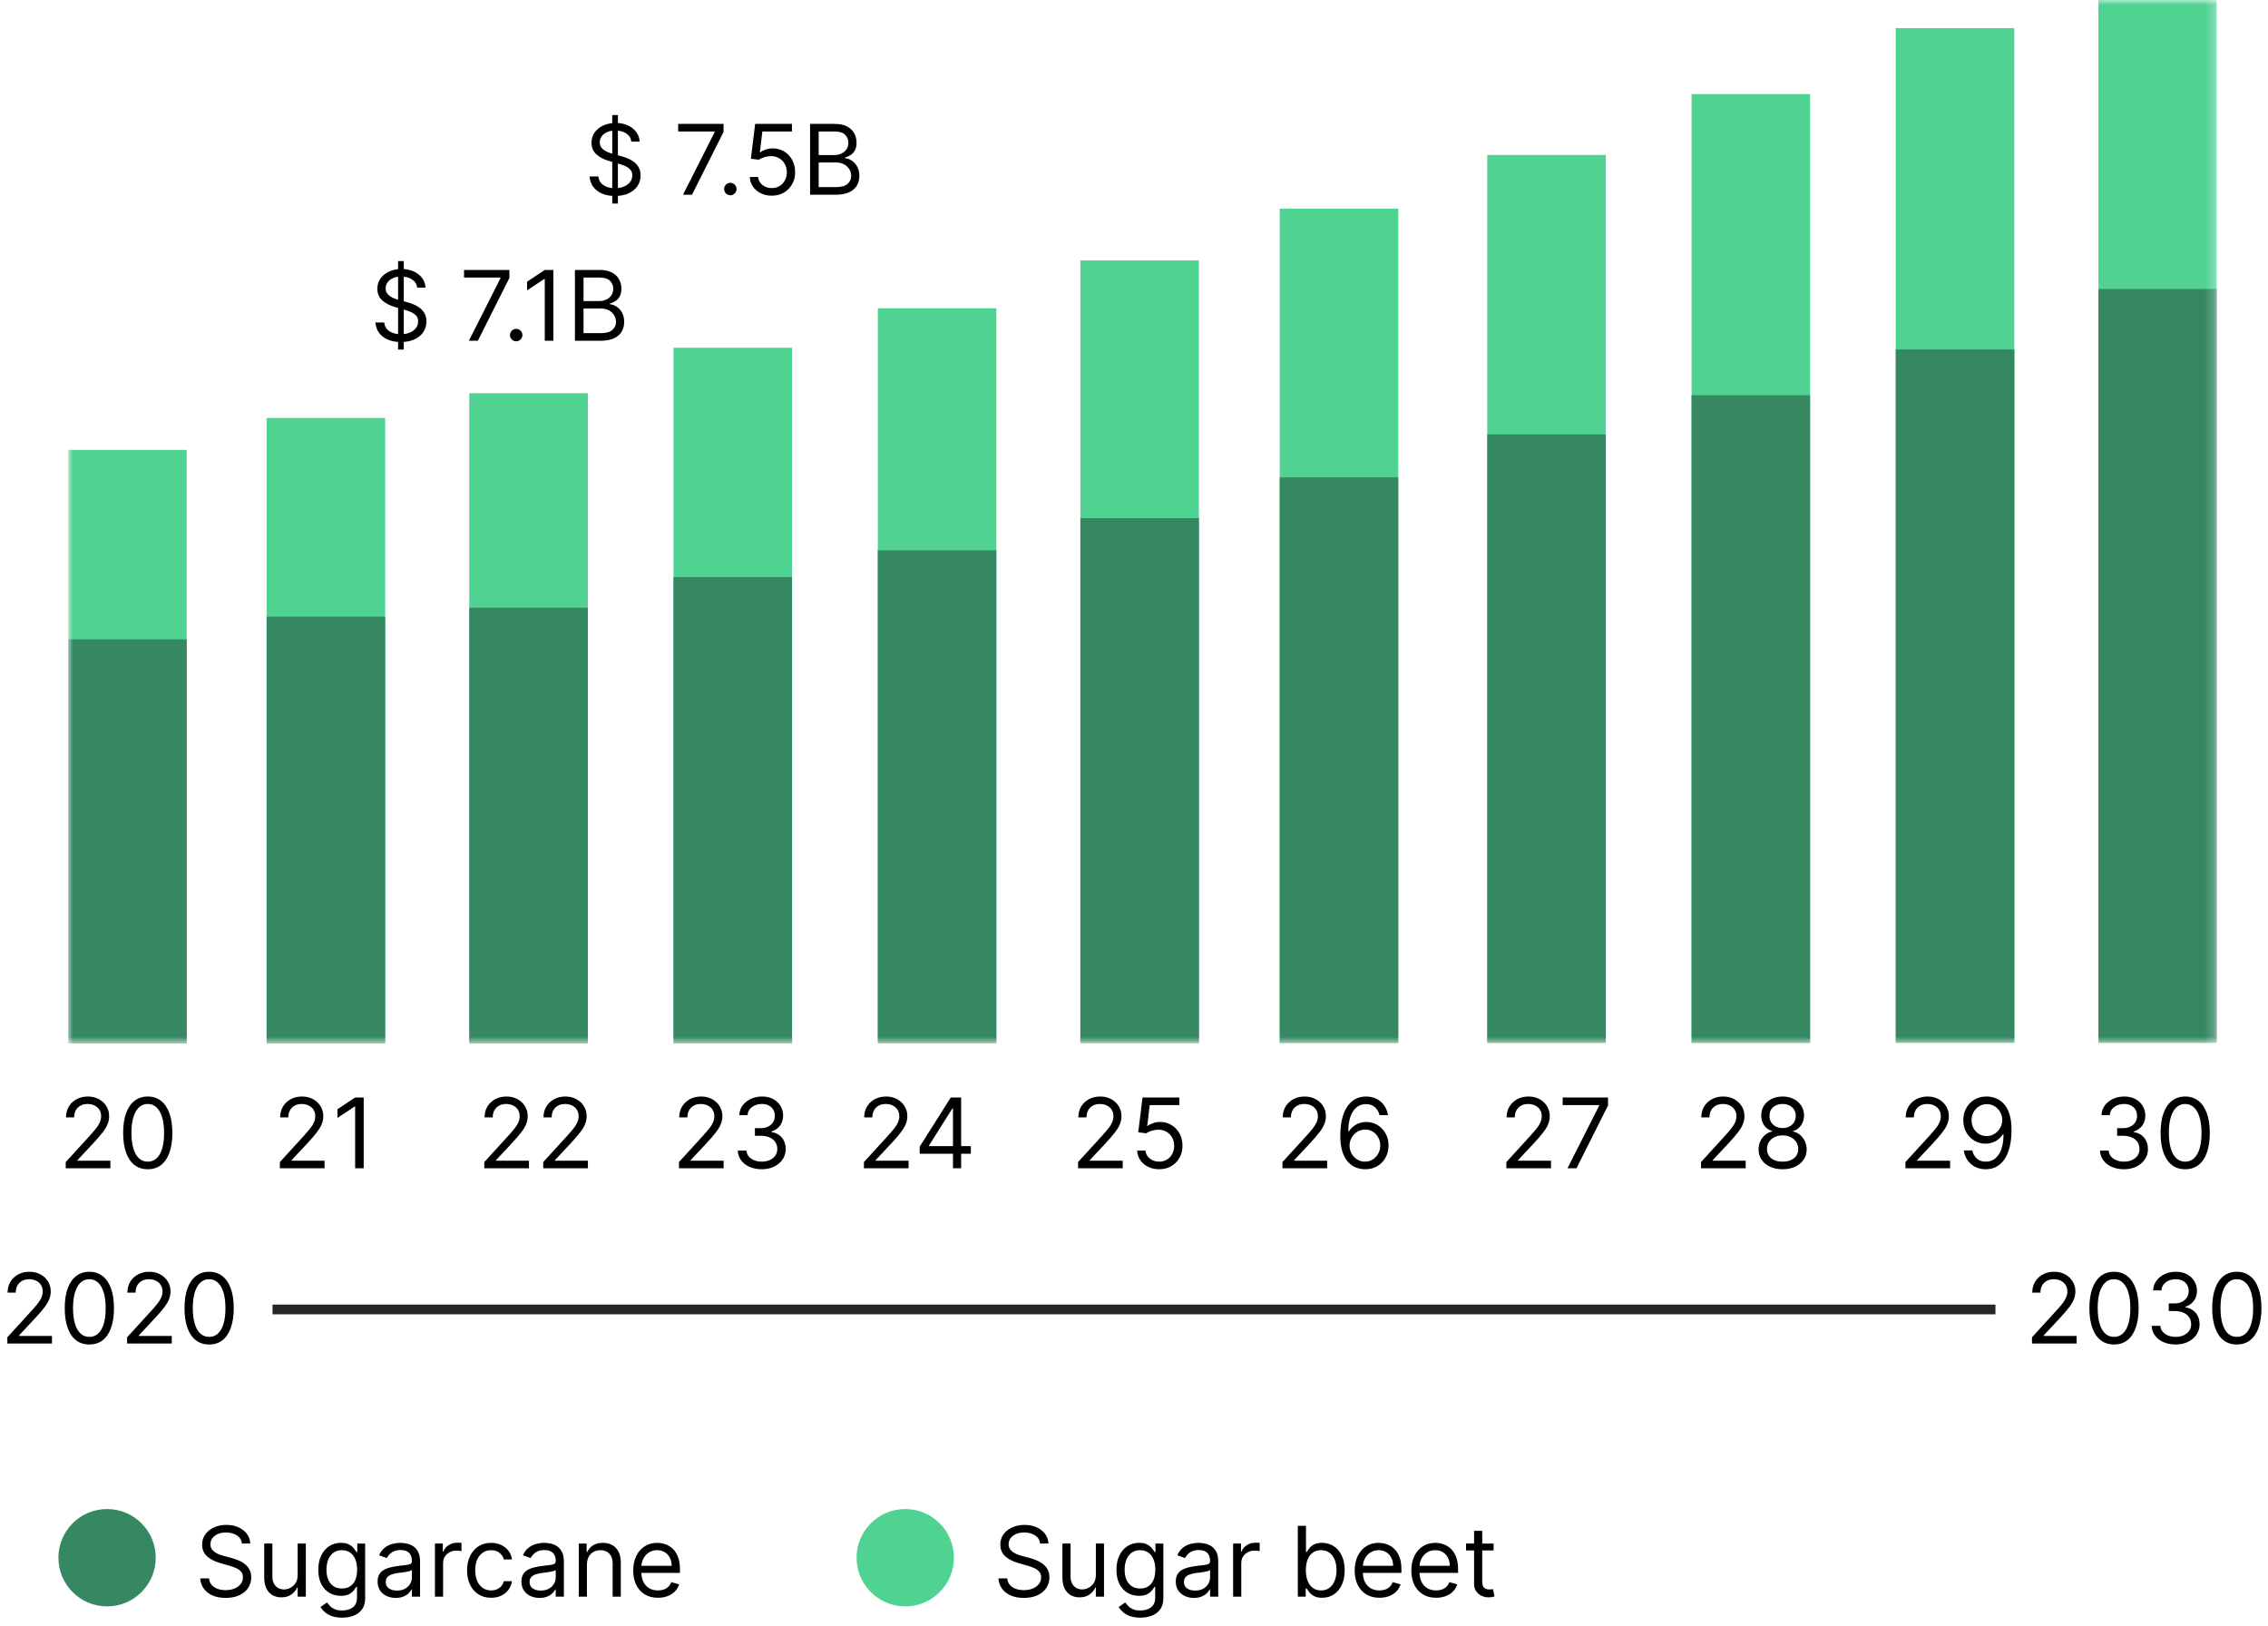 <svg xmlns="http://www.w3.org/2000/svg" width="233" height="167" viewBox="0 0 233 167" fill="none"><g clip-path="url(#clip0_2171_3332)"><mask id="mask0_2171_3332" style="mask-type:luminance" maskUnits="userSpaceOnUse" x="7" y="0" width="221" height="108"><path d="M227.76 0H7V107.2H227.76V0Z" fill="white"></path></mask><g mask="url(#mask0_2171_3332)"><path d="M19.18 46.21H7V107.13H19.18V46.21Z" fill="#50D293"></path><path d="M19.18 65.67H7V107.2H19.18V65.67Z" fill="#368862"></path><path d="M39.57 42.93H27.39V107.14H39.57V42.93Z" fill="#50D293"></path><path d="M39.57 63.34H27.39V107.2H39.57V63.34Z" fill="#368862"></path><path d="M60.39 40.39H48.21V107.14H60.39V40.39Z" fill="#50D293"></path><path d="M60.39 62.42H48.21V107.2H60.39V62.42Z" fill="#368862"></path><path d="M81.37 35.72H69.19V107.14H81.37V35.72Z" fill="#50D293"></path><path d="M81.37 59.27H69.19V107.18H81.37V59.27Z" fill="#368862"></path><path d="M102.36 31.66H90.18V107.14H102.36V31.66Z" fill="#50D293"></path><path d="M102.36 56.53H90.18V107.16H102.36V56.53Z" fill="#368862"></path><path d="M123.17 26.75H110.99V107.13H123.17V26.75Z" fill="#50D293"></path><path d="M123.17 53.22H110.99V107.15H123.17V53.22Z" fill="#368862"></path><path d="M143.65 21.43H131.47V107.14H143.65V21.43Z" fill="#50D293"></path><path d="M143.65 49.03H131.47V107.14H143.65V49.03Z" fill="#368862"></path><path d="M164.97 15.92H152.79V107.13H164.97V15.92Z" fill="#50D293"></path><path d="M164.97 44.62H152.79V107.13H164.97V44.62Z" fill="#368862"></path><path d="M185.96 9.66H173.78V107.13H185.96V9.66Z" fill="#50D293"></path><path d="M185.96 40.6H173.78V107.13H185.96V40.6Z" fill="#368862"></path><path d="M206.94 2.89H194.76V107.13H206.94V2.89Z" fill="#50D293"></path><path d="M206.94 35.89H194.76V107.1H206.94V35.89Z" fill="#368862"></path><path d="M227.76 0H215.58V107.14H227.76V0Z" fill="#50D293"></path><path d="M227.76 29.69H215.58V107.1H227.76V29.69Z" fill="#368862"></path></g><path d="M40.898 35.909V26.818H41.48V35.909H40.898ZM42.858 29.546C42.815 29.186 42.642 28.906 42.34 28.707C42.036 28.509 41.665 28.409 41.224 28.409C40.903 28.409 40.621 28.461 40.379 28.565C40.14 28.669 39.953 28.813 39.818 28.995C39.686 29.177 39.619 29.384 39.619 29.616C39.619 29.811 39.666 29.977 39.758 30.117C39.852 30.255 39.973 30.369 40.12 30.462C40.267 30.552 40.421 30.626 40.582 30.685C40.743 30.742 40.891 30.788 41.026 30.824L41.764 31.023C41.954 31.072 42.164 31.141 42.396 31.229C42.631 31.316 42.854 31.436 43.068 31.587C43.283 31.736 43.461 31.928 43.6 32.163C43.74 32.397 43.81 32.685 43.81 33.026C43.81 33.419 43.707 33.774 43.501 34.091C43.297 34.408 42.999 34.66 42.606 34.847C42.215 35.034 41.74 35.128 41.182 35.128C40.661 35.128 40.21 35.044 39.829 34.876C39.45 34.708 39.152 34.473 38.934 34.173C38.718 33.872 38.597 33.523 38.568 33.125H39.477C39.501 33.4 39.593 33.627 39.754 33.807C39.918 33.984 40.124 34.117 40.372 34.205C40.623 34.29 40.893 34.332 41.182 34.332C41.518 34.332 41.82 34.278 42.087 34.169C42.355 34.058 42.567 33.904 42.723 33.707C42.879 33.508 42.957 33.276 42.957 33.011C42.957 32.77 42.89 32.573 42.755 32.422C42.62 32.27 42.443 32.147 42.222 32.053C42.002 31.958 41.764 31.875 41.508 31.804L40.614 31.548C40.045 31.385 39.596 31.152 39.264 30.849C38.933 30.546 38.767 30.149 38.767 29.659C38.767 29.252 38.877 28.897 39.097 28.594C39.32 28.288 39.618 28.052 39.992 27.884C40.369 27.713 40.789 27.628 41.253 27.628C41.722 27.628 42.138 27.712 42.503 27.88C42.867 28.046 43.156 28.273 43.369 28.562C43.585 28.851 43.698 29.178 43.71 29.546H42.858ZM48.17 35L51.422 28.565V28.509H47.672V27.727H52.331V28.551L49.093 35H48.17ZM53.03 35.057C52.855 35.057 52.705 34.994 52.579 34.869C52.454 34.743 52.391 34.593 52.391 34.418C52.391 34.242 52.454 34.092 52.579 33.967C52.705 33.841 52.855 33.778 53.03 33.778C53.205 33.778 53.356 33.841 53.481 33.967C53.607 34.092 53.669 34.242 53.669 34.418C53.669 34.534 53.64 34.64 53.581 34.737C53.524 34.834 53.447 34.912 53.35 34.972C53.255 35.028 53.149 35.057 53.03 35.057ZM56.847 27.727V35H55.966V28.651H55.923L54.148 29.829V28.935L55.966 27.727H56.847ZM59.066 35V27.727H61.609C62.115 27.727 62.533 27.815 62.862 27.99C63.191 28.163 63.437 28.396 63.597 28.69C63.758 28.981 63.839 29.304 63.839 29.659C63.839 29.972 63.783 30.23 63.672 30.433C63.563 30.637 63.419 30.798 63.239 30.916C63.061 31.035 62.868 31.122 62.66 31.179V31.25C62.883 31.264 63.106 31.342 63.331 31.484C63.556 31.626 63.744 31.83 63.896 32.095C64.047 32.36 64.123 32.685 64.123 33.068C64.123 33.433 64.04 33.761 63.874 34.052C63.709 34.343 63.447 34.574 63.09 34.744C62.732 34.915 62.267 35 61.694 35H59.066ZM59.947 34.219H61.694C62.269 34.219 62.678 34.108 62.919 33.885C63.163 33.66 63.285 33.388 63.285 33.068C63.285 32.822 63.222 32.595 63.097 32.386C62.971 32.176 62.793 32.008 62.56 31.882C62.328 31.754 62.054 31.69 61.737 31.69H59.947V34.219ZM59.947 30.923H61.58C61.846 30.923 62.085 30.871 62.298 30.767C62.513 30.663 62.684 30.516 62.809 30.327C62.937 30.137 63.001 29.915 63.001 29.659C63.001 29.34 62.89 29.068 62.667 28.846C62.444 28.621 62.092 28.509 61.609 28.509H59.947V30.923Z" fill="black"></path><path d="M62.898 20.909V11.818H63.48V20.909H62.898ZM64.858 14.546C64.815 14.186 64.642 13.906 64.34 13.707C64.037 13.508 63.665 13.409 63.224 13.409C62.903 13.409 62.621 13.461 62.379 13.565C62.14 13.669 61.953 13.813 61.818 13.995C61.686 14.177 61.619 14.384 61.619 14.617C61.619 14.811 61.666 14.977 61.758 15.117C61.852 15.255 61.973 15.369 62.12 15.462C62.267 15.552 62.421 15.626 62.582 15.685C62.743 15.742 62.891 15.788 63.026 15.824L63.764 16.023C63.954 16.072 64.164 16.141 64.396 16.229C64.631 16.316 64.854 16.436 65.067 16.587C65.283 16.736 65.46 16.928 65.6 17.163C65.74 17.397 65.81 17.685 65.81 18.026C65.81 18.419 65.707 18.774 65.501 19.091C65.297 19.408 64.999 19.66 64.606 19.847C64.215 20.034 63.74 20.128 63.182 20.128C62.661 20.128 62.21 20.044 61.829 19.876C61.45 19.708 61.152 19.473 60.934 19.173C60.718 18.872 60.597 18.523 60.568 18.125H61.477C61.501 18.4 61.593 18.627 61.754 18.807C61.918 18.984 62.124 19.117 62.372 19.204C62.623 19.29 62.893 19.332 63.182 19.332C63.518 19.332 63.82 19.278 64.087 19.169C64.355 19.058 64.567 18.904 64.723 18.707C64.879 18.509 64.957 18.276 64.957 18.011C64.957 17.77 64.89 17.573 64.755 17.422C64.62 17.27 64.442 17.147 64.222 17.053C64.002 16.958 63.764 16.875 63.508 16.804L62.614 16.548C62.045 16.385 61.596 16.152 61.264 15.849C60.933 15.546 60.767 15.149 60.767 14.659C60.767 14.252 60.877 13.897 61.097 13.594C61.32 13.288 61.618 13.052 61.992 12.883C62.369 12.713 62.789 12.628 63.253 12.628C63.722 12.628 64.138 12.712 64.503 12.88C64.867 13.046 65.156 13.273 65.369 13.562C65.585 13.851 65.698 14.178 65.71 14.546H64.858ZM70.17 20L73.422 13.565V13.508H69.672V12.727H74.332V13.551L71.093 20H70.17ZM75.03 20.057C74.855 20.057 74.705 19.994 74.579 19.869C74.454 19.743 74.391 19.593 74.391 19.418C74.391 19.242 74.454 19.092 74.579 18.967C74.705 18.841 74.855 18.778 75.03 18.778C75.205 18.778 75.356 18.841 75.481 18.967C75.607 19.092 75.669 19.242 75.669 19.418C75.669 19.534 75.64 19.64 75.581 19.737C75.524 19.834 75.447 19.912 75.35 19.972C75.255 20.028 75.149 20.057 75.03 20.057ZM79.285 20.099C78.869 20.099 78.493 20.017 78.16 19.851C77.826 19.685 77.558 19.458 77.357 19.169C77.156 18.88 77.046 18.551 77.027 18.182H77.879C77.912 18.511 78.061 18.783 78.326 18.999C78.594 19.212 78.914 19.318 79.285 19.318C79.584 19.318 79.849 19.248 80.081 19.109C80.315 18.969 80.499 18.777 80.631 18.533C80.766 18.287 80.834 18.009 80.834 17.699C80.834 17.382 80.764 17.099 80.624 16.85C80.487 16.599 80.297 16.401 80.056 16.257C79.814 16.113 79.539 16.039 79.228 16.037C79.006 16.035 78.778 16.069 78.543 16.14C78.309 16.209 78.116 16.297 77.964 16.406L77.14 16.307L77.581 12.727H81.359V13.508H78.319L78.064 15.653H78.106C78.255 15.535 78.442 15.437 78.667 15.359C78.892 15.28 79.127 15.242 79.371 15.242C79.816 15.242 80.212 15.348 80.56 15.561C80.911 15.772 81.185 16.061 81.384 16.428C81.585 16.794 81.686 17.213 81.686 17.685C81.686 18.149 81.582 18.563 81.373 18.928C81.167 19.29 80.883 19.576 80.521 19.787C80.159 19.995 79.747 20.099 79.285 20.099ZM83.224 20V12.727H85.767C86.274 12.727 86.692 12.815 87.021 12.99C87.35 13.163 87.595 13.396 87.756 13.69C87.917 13.981 87.997 14.304 87.997 14.659C87.997 14.972 87.942 15.23 87.83 15.433C87.721 15.637 87.577 15.798 87.397 15.916C87.219 16.035 87.026 16.122 86.818 16.179V16.25C87.041 16.264 87.264 16.342 87.489 16.484C87.714 16.626 87.903 16.83 88.054 17.095C88.206 17.36 88.281 17.685 88.281 18.068C88.281 18.433 88.198 18.761 88.033 19.052C87.867 19.343 87.605 19.574 87.248 19.744C86.89 19.915 86.425 20 85.852 20H83.224ZM84.105 19.219H85.852C86.428 19.219 86.836 19.108 87.077 18.885C87.321 18.66 87.443 18.388 87.443 18.068C87.443 17.822 87.38 17.595 87.255 17.386C87.129 17.176 86.951 17.008 86.719 16.882C86.487 16.754 86.212 16.69 85.895 16.69H84.105V19.219ZM84.105 15.923H85.739C86.004 15.923 86.243 15.871 86.456 15.767C86.671 15.663 86.842 15.516 86.967 15.327C87.095 15.137 87.159 14.915 87.159 14.659C87.159 14.339 87.048 14.068 86.825 13.846C86.603 13.621 86.25 13.508 85.767 13.508H84.105V15.923Z" fill="black"></path></g><path d="M0.753 138V137.361L3.153 134.733C3.435 134.425 3.667 134.158 3.849 133.93C4.032 133.701 4.167 133.485 4.254 133.284C4.344 133.08 4.389 132.867 4.389 132.645C4.389 132.389 4.328 132.168 4.205 131.981C4.084 131.794 3.918 131.649 3.707 131.548C3.497 131.446 3.26 131.395 2.997 131.395C2.718 131.395 2.474 131.453 2.266 131.569C2.06 131.683 1.9 131.842 1.786 132.048C1.675 132.254 1.619 132.496 1.619 132.773H0.781C0.781 132.347 0.879 131.973 1.076 131.651C1.272 131.329 1.54 131.078 1.879 130.898C2.219 130.718 2.602 130.628 3.026 130.628C3.452 130.628 3.829 130.718 4.158 130.898C4.487 131.078 4.745 131.32 4.933 131.626C5.12 131.931 5.213 132.271 5.213 132.645C5.213 132.912 5.165 133.174 5.067 133.43C4.973 133.683 4.807 133.966 4.57 134.278C4.336 134.589 4.01 134.967 3.594 135.415L1.96 137.162V137.219H5.341V138H0.753ZM9.18 138.099C8.645 138.099 8.189 137.954 7.812 137.663C7.436 137.369 7.148 136.944 6.95 136.388C6.751 135.829 6.651 135.154 6.651 134.364C6.651 133.578 6.751 132.906 6.95 132.35C7.151 131.791 7.44 131.365 7.816 131.072C8.195 130.776 8.649 130.628 9.18 130.628C9.71 130.628 10.163 130.776 10.54 131.072C10.919 131.365 11.207 131.791 11.406 132.35C11.607 132.906 11.708 133.578 11.708 134.364C11.708 135.154 11.609 135.829 11.41 136.388C11.211 136.944 10.923 137.369 10.547 137.663C10.171 137.954 9.715 138.099 9.18 138.099ZM9.18 137.318C9.71 137.318 10.122 137.062 10.415 136.551C10.709 136.04 10.856 135.311 10.856 134.364C10.856 133.734 10.788 133.198 10.653 132.755C10.521 132.312 10.329 131.975 10.078 131.743C9.83 131.511 9.53 131.395 9.18 131.395C8.654 131.395 8.243 131.654 7.947 132.173C7.652 132.689 7.504 133.419 7.504 134.364C7.504 134.993 7.57 135.528 7.702 135.969C7.835 136.409 8.026 136.744 8.274 136.974C8.525 137.203 8.827 137.318 9.18 137.318ZM13.057 138V137.361L15.458 134.733C15.74 134.425 15.972 134.158 16.154 133.93C16.336 133.701 16.471 133.485 16.559 133.284C16.649 133.08 16.694 132.867 16.694 132.645C16.694 132.389 16.632 132.168 16.509 131.981C16.389 131.794 16.223 131.649 16.012 131.548C15.801 131.446 15.565 131.395 15.302 131.395C15.023 131.395 14.779 131.453 14.57 131.569C14.364 131.683 14.204 131.842 14.091 132.048C13.98 132.254 13.924 132.496 13.924 132.773H13.086C13.086 132.347 13.184 131.973 13.381 131.651C13.577 131.329 13.845 131.078 14.183 130.898C14.524 130.718 14.906 130.628 15.33 130.628C15.756 130.628 16.134 130.718 16.463 130.898C16.792 131.078 17.05 131.32 17.237 131.626C17.424 131.931 17.518 132.271 17.518 132.645C17.518 132.912 17.469 133.174 17.372 133.43C17.277 133.683 17.112 133.966 16.875 134.278C16.641 134.589 16.315 134.967 15.898 135.415L14.265 137.162V137.219H17.646V138H13.057ZM21.484 138.099C20.949 138.099 20.494 137.954 20.117 137.663C19.741 137.369 19.453 136.944 19.254 136.388C19.055 135.829 18.956 135.154 18.956 134.364C18.956 133.578 19.055 132.906 19.254 132.35C19.456 131.791 19.744 131.365 20.121 131.072C20.5 130.776 20.954 130.628 21.484 130.628C22.015 130.628 22.468 130.776 22.845 131.072C23.223 131.365 23.512 131.791 23.711 132.35C23.912 132.906 24.013 133.578 24.013 134.364C24.013 135.154 23.913 135.829 23.715 136.388C23.516 136.944 23.228 137.369 22.852 137.663C22.475 137.954 22.019 138.099 21.484 138.099ZM21.484 137.318C22.015 137.318 22.427 137.062 22.72 136.551C23.014 136.04 23.16 135.311 23.16 134.364C23.16 133.734 23.093 133.198 22.958 132.755C22.826 132.312 22.634 131.975 22.383 131.743C22.134 131.511 21.835 131.395 21.484 131.395C20.959 131.395 20.548 131.654 20.252 132.173C19.956 132.689 19.808 133.419 19.808 134.364C19.808 134.993 19.875 135.528 20.007 135.969C20.14 136.409 20.33 136.744 20.579 136.974C20.83 137.203 21.132 137.318 21.484 137.318Z" fill="black"></path><path d="M208.753 138V137.361L211.153 134.733C211.435 134.425 211.667 134.158 211.849 133.93C212.032 133.701 212.167 133.485 212.254 133.284C212.344 133.08 212.389 132.867 212.389 132.645C212.389 132.389 212.328 132.168 212.205 131.981C212.084 131.794 211.918 131.649 211.707 131.548C211.497 131.446 211.26 131.395 210.997 131.395C210.718 131.395 210.474 131.453 210.266 131.569C210.06 131.683 209.9 131.842 209.786 132.048C209.675 132.254 209.619 132.496 209.619 132.773H208.781C208.781 132.347 208.879 131.973 209.076 131.651C209.272 131.329 209.54 131.078 209.879 130.898C210.219 130.718 210.602 130.628 211.026 130.628C211.452 130.628 211.829 130.718 212.158 130.898C212.487 131.078 212.746 131.32 212.933 131.626C213.12 131.931 213.213 132.271 213.213 132.645C213.213 132.912 213.165 133.174 213.067 133.43C212.973 133.683 212.807 133.966 212.57 134.278C212.336 134.589 212.01 134.967 211.594 135.415L209.96 137.162V137.219H213.341V138H208.753ZM217.18 138.099C216.645 138.099 216.189 137.954 215.812 137.663C215.436 137.369 215.148 136.944 214.95 136.388C214.751 135.829 214.651 135.154 214.651 134.364C214.651 133.578 214.751 132.906 214.95 132.35C215.151 131.791 215.44 131.365 215.816 131.072C216.195 130.776 216.649 130.628 217.18 130.628C217.71 130.628 218.163 130.776 218.54 131.072C218.919 131.365 219.207 131.791 219.406 132.35C219.607 132.906 219.708 133.578 219.708 134.364C219.708 135.154 219.609 135.829 219.41 136.388C219.211 136.944 218.923 137.369 218.547 137.663C218.17 137.954 217.715 138.099 217.18 138.099ZM217.18 137.318C217.71 137.318 218.122 137.062 218.415 136.551C218.709 136.04 218.856 135.311 218.856 134.364C218.856 133.734 218.788 133.198 218.653 132.755C218.521 132.312 218.329 131.975 218.078 131.743C217.83 131.511 217.53 131.395 217.18 131.395C216.654 131.395 216.243 131.654 215.947 132.173C215.652 132.689 215.504 133.419 215.504 134.364C215.504 134.993 215.57 135.528 215.702 135.969C215.835 136.409 216.026 136.744 216.274 136.974C216.525 137.203 216.827 137.318 217.18 137.318ZM223.515 138.099C223.046 138.099 222.628 138.019 222.261 137.858C221.897 137.697 221.607 137.473 221.391 137.187C221.178 136.898 221.062 136.563 221.043 136.182H221.938C221.957 136.416 222.038 136.619 222.18 136.789C222.322 136.957 222.508 137.087 222.737 137.18C222.967 137.272 223.221 137.318 223.501 137.318C223.813 137.318 224.09 137.264 224.332 137.155C224.573 137.046 224.763 136.894 224.9 136.7C225.037 136.506 225.106 136.281 225.106 136.026C225.106 135.758 225.04 135.522 224.907 135.319C224.774 135.113 224.58 134.952 224.325 134.836C224.069 134.72 223.756 134.662 223.387 134.662H222.805V133.881H223.387C223.676 133.881 223.929 133.829 224.147 133.724C224.367 133.62 224.539 133.473 224.662 133.284C224.787 133.095 224.85 132.872 224.85 132.616C224.85 132.37 224.796 132.156 224.687 131.974C224.578 131.791 224.424 131.649 224.225 131.548C224.029 131.446 223.797 131.395 223.529 131.395C223.278 131.395 223.041 131.441 222.819 131.533C222.599 131.623 222.419 131.755 222.279 131.928C222.139 132.098 222.064 132.304 222.052 132.545H221.2C221.214 132.164 221.329 131.83 221.544 131.544C221.759 131.255 222.041 131.03 222.389 130.869C222.74 130.708 223.124 130.628 223.543 130.628C223.993 130.628 224.379 130.719 224.701 130.901C225.023 131.081 225.27 131.319 225.443 131.615C225.616 131.911 225.702 132.231 225.702 132.574C225.702 132.983 225.595 133.333 225.379 133.621C225.166 133.91 224.876 134.11 224.509 134.222V134.278C224.969 134.354 225.327 134.549 225.585 134.864C225.843 135.177 225.972 135.564 225.972 136.026C225.972 136.421 225.865 136.776 225.649 137.091C225.436 137.403 225.145 137.65 224.776 137.83C224.406 138.009 223.986 138.099 223.515 138.099ZM229.797 138.099C229.262 138.099 228.806 137.954 228.43 137.663C228.053 137.369 227.766 136.944 227.567 136.388C227.368 135.829 227.268 135.154 227.268 134.364C227.268 133.578 227.368 132.906 227.567 132.35C227.768 131.791 228.057 131.365 228.433 131.072C228.812 130.776 229.267 130.628 229.797 130.628C230.327 130.628 230.781 130.776 231.157 131.072C231.536 131.365 231.825 131.791 232.023 132.35C232.225 132.906 232.325 133.578 232.325 134.364C232.325 135.154 232.226 135.829 232.027 136.388C231.828 136.944 231.54 137.369 231.164 137.663C230.788 137.954 230.332 138.099 229.797 138.099ZM229.797 137.318C230.327 137.318 230.739 137.062 231.033 136.551C231.326 136.04 231.473 135.311 231.473 134.364C231.473 133.734 231.406 133.198 231.271 132.755C231.138 132.312 230.946 131.975 230.695 131.743C230.447 131.511 230.147 131.395 229.797 131.395C229.271 131.395 228.861 131.654 228.565 132.173C228.269 132.689 228.121 133.419 228.121 134.364C228.121 134.993 228.187 135.528 228.32 135.969C228.452 136.409 228.643 136.744 228.891 136.974C229.142 137.203 229.444 137.318 229.797 137.318Z" fill="black"></path><path d="M6.753 120V119.361L9.153 116.733C9.435 116.425 9.667 116.158 9.849 115.93C10.032 115.701 10.167 115.485 10.254 115.284C10.344 115.08 10.389 114.867 10.389 114.645C10.389 114.389 10.328 114.168 10.204 113.981C10.084 113.794 9.918 113.649 9.707 113.548C9.497 113.446 9.26 113.395 8.997 113.395C8.718 113.395 8.474 113.453 8.266 113.569C8.06 113.683 7.9 113.842 7.786 114.048C7.675 114.254 7.619 114.496 7.619 114.773H6.781C6.781 114.347 6.88 113.973 7.076 113.651C7.272 113.329 7.54 113.078 7.879 112.898C8.219 112.718 8.602 112.628 9.026 112.628C9.452 112.628 9.829 112.718 10.158 112.898C10.488 113.078 10.745 113.32 10.932 113.626C11.12 113.931 11.213 114.271 11.213 114.645C11.213 114.912 11.165 115.174 11.068 115.43C10.973 115.683 10.807 115.966 10.57 116.278C10.336 116.589 10.01 116.967 9.594 117.415L7.96 119.162V119.219H11.341V120H6.753ZM15.18 120.099C14.645 120.099 14.189 119.954 13.812 119.663C13.436 119.369 13.148 118.944 12.95 118.388C12.751 117.829 12.651 117.154 12.651 116.364C12.651 115.578 12.751 114.906 12.95 114.35C13.151 113.791 13.44 113.365 13.816 113.072C14.195 112.776 14.649 112.628 15.18 112.628C15.71 112.628 16.163 112.776 16.54 113.072C16.919 113.365 17.207 113.791 17.406 114.35C17.608 114.906 17.708 115.578 17.708 116.364C17.708 117.154 17.609 117.829 17.41 118.388C17.211 118.944 16.923 119.369 16.547 119.663C16.171 119.954 15.715 120.099 15.18 120.099ZM15.18 119.318C15.71 119.318 16.122 119.062 16.416 118.551C16.709 118.04 16.856 117.311 16.856 116.364C16.856 115.734 16.788 115.198 16.653 114.755C16.521 114.312 16.329 113.975 16.078 113.743C15.829 113.511 15.53 113.395 15.18 113.395C14.654 113.395 14.243 113.654 13.947 114.173C13.652 114.689 13.504 115.419 13.504 116.364C13.504 116.993 13.57 117.528 13.702 117.969C13.835 118.409 14.026 118.744 14.274 118.974C14.525 119.203 14.827 119.318 15.18 119.318Z" fill="black"></path><path d="M28.753 120V119.361L31.153 116.733C31.435 116.425 31.667 116.158 31.849 115.93C32.032 115.701 32.167 115.485 32.254 115.284C32.344 115.08 32.389 114.867 32.389 114.645C32.389 114.389 32.328 114.168 32.205 113.981C32.084 113.794 31.918 113.649 31.707 113.548C31.497 113.446 31.26 113.395 30.997 113.395C30.718 113.395 30.474 113.453 30.266 113.569C30.06 113.683 29.9 113.842 29.786 114.048C29.675 114.254 29.619 114.496 29.619 114.773H28.781C28.781 114.347 28.88 113.973 29.076 113.651C29.273 113.329 29.54 113.078 29.879 112.898C30.22 112.718 30.602 112.628 31.026 112.628C31.452 112.628 31.829 112.718 32.158 112.898C32.487 113.078 32.745 113.32 32.932 113.626C33.12 113.931 33.213 114.271 33.213 114.645C33.213 114.912 33.164 115.174 33.068 115.43C32.973 115.683 32.807 115.966 32.57 116.278C32.336 116.589 32.01 116.967 31.594 117.415L29.96 119.162V119.219H33.341V120H28.753ZM37.364 112.727V120H36.484V113.651H36.441L34.666 114.83V113.935L36.484 112.727H37.364Z" fill="black"></path><path d="M49.753 120V119.361L52.153 116.733C52.435 116.425 52.667 116.158 52.849 115.93C53.032 115.701 53.167 115.485 53.254 115.284C53.344 115.08 53.389 114.867 53.389 114.645C53.389 114.389 53.328 114.168 53.205 113.981C53.084 113.794 52.918 113.649 52.707 113.548C52.497 113.446 52.26 113.395 51.997 113.395C51.718 113.395 51.474 113.453 51.266 113.569C51.06 113.683 50.9 113.842 50.786 114.048C50.675 114.254 50.619 114.496 50.619 114.773H49.781C49.781 114.347 49.88 113.973 50.076 113.651C50.273 113.329 50.54 113.078 50.879 112.898C51.219 112.718 51.602 112.628 52.026 112.628C52.452 112.628 52.829 112.718 53.158 112.898C53.487 113.078 53.745 113.32 53.932 113.626C54.12 113.931 54.213 114.271 54.213 114.645C54.213 114.912 54.164 115.174 54.068 115.43C53.973 115.683 53.807 115.966 53.57 116.278C53.336 116.589 53.01 116.967 52.594 117.415L50.96 119.162V119.219H54.341V120H49.753ZM55.807 120V119.361L58.208 116.733C58.49 116.425 58.722 116.158 58.904 115.93C59.086 115.701 59.221 115.485 59.309 115.284C59.399 115.08 59.444 114.867 59.444 114.645C59.444 114.389 59.382 114.168 59.259 113.981C59.139 113.794 58.973 113.649 58.762 113.548C58.551 113.446 58.315 113.395 58.052 113.395C57.773 113.395 57.529 113.453 57.32 113.569C57.114 113.683 56.955 113.842 56.841 114.048C56.73 114.254 56.674 114.496 56.674 114.773H55.836C55.836 114.347 55.934 113.973 56.131 113.651C56.327 113.329 56.595 113.078 56.933 112.898C57.274 112.718 57.657 112.628 58.08 112.628C58.506 112.628 58.884 112.718 59.213 112.898C59.542 113.078 59.8 113.32 59.987 113.626C60.174 113.931 60.268 114.271 60.268 114.645C60.268 114.912 60.219 115.174 60.122 115.43C60.028 115.683 59.862 115.966 59.625 116.278C59.391 116.589 59.065 116.967 58.648 117.415L57.015 119.162V119.219H60.396V120H55.807Z" fill="black"></path><path d="M69.753 120V119.361L72.153 116.733C72.435 116.425 72.667 116.158 72.849 115.93C73.032 115.701 73.167 115.485 73.254 115.284C73.344 115.08 73.389 114.867 73.389 114.645C73.389 114.389 73.328 114.168 73.204 113.981C73.084 113.794 72.918 113.649 72.707 113.548C72.497 113.446 72.26 113.395 71.997 113.395C71.718 113.395 71.474 113.453 71.266 113.569C71.06 113.683 70.9 113.842 70.786 114.048C70.675 114.254 70.619 114.496 70.619 114.773H69.781C69.781 114.347 69.879 113.973 70.076 113.651C70.272 113.329 70.54 113.078 70.879 112.898C71.219 112.718 71.602 112.628 72.026 112.628C72.452 112.628 72.829 112.718 73.158 112.898C73.487 113.078 73.746 113.32 73.933 113.626C74.12 113.931 74.213 114.271 74.213 114.645C74.213 114.912 74.165 115.174 74.067 115.43C73.973 115.683 73.807 115.966 73.57 116.278C73.336 116.589 73.01 116.967 72.594 117.415L70.96 119.162V119.219H74.341V120H69.753ZM78.265 120.099C77.796 120.099 77.378 120.019 77.011 119.858C76.647 119.697 76.357 119.473 76.141 119.187C75.928 118.898 75.812 118.563 75.793 118.182H76.688C76.707 118.416 76.788 118.619 76.93 118.789C77.072 118.957 77.258 119.087 77.487 119.18C77.717 119.272 77.971 119.318 78.251 119.318C78.563 119.318 78.84 119.264 79.082 119.155C79.323 119.046 79.513 118.894 79.65 118.7C79.787 118.506 79.856 118.281 79.856 118.026C79.856 117.758 79.79 117.522 79.657 117.319C79.524 117.113 79.33 116.952 79.075 116.836C78.819 116.72 78.506 116.662 78.137 116.662H77.555V115.881H78.137C78.426 115.881 78.679 115.829 78.897 115.724C79.117 115.62 79.289 115.473 79.412 115.284C79.537 115.095 79.6 114.872 79.6 114.616C79.6 114.37 79.546 114.156 79.437 113.974C79.328 113.791 79.174 113.649 78.975 113.548C78.779 113.446 78.547 113.395 78.279 113.395C78.028 113.395 77.791 113.441 77.569 113.533C77.349 113.623 77.169 113.755 77.029 113.928C76.889 114.098 76.814 114.304 76.802 114.545H75.95C75.964 114.164 76.079 113.83 76.294 113.544C76.51 113.255 76.791 113.03 77.139 112.869C77.49 112.708 77.874 112.628 78.293 112.628C78.743 112.628 79.129 112.719 79.451 112.901C79.773 113.081 80.02 113.319 80.193 113.615C80.366 113.911 80.452 114.231 80.452 114.574C80.452 114.983 80.345 115.333 80.129 115.621C79.916 115.91 79.626 116.11 79.259 116.222V116.278C79.719 116.354 80.077 116.549 80.335 116.864C80.593 117.177 80.722 117.564 80.722 118.026C80.722 118.421 80.615 118.776 80.399 119.091C80.186 119.403 79.895 119.65 79.526 119.83C79.156 120.009 78.736 120.099 78.265 120.099Z" fill="black"></path><path d="M88.753 120V119.361L91.153 116.733C91.435 116.425 91.667 116.158 91.849 115.93C92.032 115.701 92.167 115.485 92.254 115.284C92.344 115.08 92.389 114.867 92.389 114.645C92.389 114.389 92.328 114.168 92.204 113.981C92.084 113.794 91.918 113.649 91.707 113.548C91.497 113.446 91.26 113.395 90.997 113.395C90.718 113.395 90.474 113.453 90.266 113.569C90.06 113.683 89.9 113.842 89.786 114.048C89.675 114.254 89.619 114.496 89.619 114.773H88.781C88.781 114.347 88.879 113.973 89.076 113.651C89.272 113.329 89.54 113.078 89.879 112.898C90.219 112.718 90.602 112.628 91.026 112.628C91.452 112.628 91.829 112.718 92.158 112.898C92.487 113.078 92.746 113.32 92.933 113.626C93.12 113.931 93.213 114.271 93.213 114.645C93.213 114.912 93.165 115.174 93.067 115.43C92.973 115.683 92.807 115.966 92.57 116.278C92.336 116.589 92.01 116.967 91.594 117.415L89.96 119.162V119.219H93.341V120H88.753ZM94.481 118.509V117.784L97.677 112.727H98.202V113.849H97.847L95.433 117.67V117.727H99.737V118.509H94.481ZM97.904 120V118.288V117.951V112.727H98.742V120H97.904Z" fill="black"></path><path d="M110.753 120V119.361L113.153 116.733C113.435 116.425 113.667 116.158 113.849 115.93C114.032 115.701 114.167 115.485 114.254 115.284C114.344 115.08 114.389 114.867 114.389 114.645C114.389 114.389 114.328 114.168 114.205 113.981C114.084 113.794 113.918 113.649 113.707 113.548C113.497 113.446 113.26 113.395 112.997 113.395C112.718 113.395 112.474 113.453 112.266 113.569C112.06 113.683 111.9 113.842 111.786 114.048C111.675 114.254 111.619 114.496 111.619 114.773H110.781C110.781 114.347 110.879 113.973 111.076 113.651C111.272 113.329 111.54 113.078 111.879 112.898C112.219 112.718 112.602 112.628 113.026 112.628C113.452 112.628 113.829 112.718 114.158 112.898C114.487 113.078 114.746 113.32 114.933 113.626C115.12 113.931 115.213 114.271 115.213 114.645C115.213 114.912 115.165 115.174 115.067 115.43C114.973 115.683 114.807 115.966 114.57 116.278C114.336 116.589 114.01 116.967 113.594 117.415L111.96 119.162V119.219H115.341V120H110.753ZM119.08 120.099C118.664 120.099 118.288 120.017 117.955 119.851C117.621 119.685 117.353 119.458 117.152 119.169C116.951 118.88 116.841 118.551 116.822 118.182H117.674C117.707 118.511 117.856 118.783 118.121 118.999C118.389 119.212 118.709 119.318 119.08 119.318C119.379 119.318 119.644 119.248 119.876 119.109C120.11 118.969 120.294 118.777 120.426 118.533C120.561 118.287 120.629 118.009 120.629 117.699C120.629 117.382 120.559 117.099 120.419 116.85C120.282 116.599 120.092 116.402 119.851 116.257C119.609 116.113 119.334 116.039 119.023 116.037C118.801 116.035 118.572 116.069 118.338 116.14C118.104 116.209 117.911 116.297 117.759 116.406L116.935 116.307L117.376 112.727H121.154V113.509H118.114L117.859 115.653H117.901C118.05 115.535 118.237 115.437 118.462 115.359C118.687 115.281 118.922 115.241 119.165 115.241C119.611 115.241 120.007 115.348 120.355 115.561C120.705 115.772 120.98 116.061 121.179 116.428C121.38 116.795 121.481 117.214 121.481 117.685C121.481 118.149 121.377 118.563 121.168 118.928C120.962 119.29 120.678 119.576 120.316 119.787C119.954 119.995 119.542 120.099 119.08 120.099Z" fill="black"></path><path d="M131.753 120V119.361L134.153 116.733C134.435 116.425 134.667 116.158 134.849 115.93C135.032 115.701 135.167 115.485 135.254 115.284C135.344 115.08 135.389 114.867 135.389 114.645C135.389 114.389 135.328 114.168 135.205 113.981C135.084 113.794 134.918 113.649 134.707 113.548C134.497 113.446 134.26 113.395 133.997 113.395C133.718 113.395 133.474 113.453 133.266 113.569C133.06 113.683 132.9 113.842 132.786 114.048C132.675 114.254 132.619 114.496 132.619 114.773H131.781C131.781 114.347 131.879 113.973 132.076 113.651C132.272 113.329 132.54 113.078 132.879 112.898C133.219 112.718 133.602 112.628 134.026 112.628C134.452 112.628 134.829 112.718 135.158 112.898C135.487 113.078 135.746 113.32 135.933 113.626C136.12 113.931 136.213 114.271 136.213 114.645C136.213 114.912 136.165 115.174 136.067 115.43C135.973 115.683 135.807 115.966 135.57 116.278C135.336 116.589 135.01 116.967 134.594 117.415L132.96 119.162V119.219H136.341V120H131.753ZM140.222 120.099C139.924 120.095 139.626 120.038 139.327 119.929C139.029 119.82 138.757 119.637 138.511 119.379C138.264 119.118 138.067 118.767 137.918 118.324C137.768 117.879 137.694 117.32 137.694 116.648C137.694 116.004 137.754 115.433 137.875 114.936C137.996 114.437 138.171 114.016 138.401 113.675C138.63 113.332 138.907 113.072 139.232 112.894C139.558 112.717 139.926 112.628 140.336 112.628C140.743 112.628 141.105 112.71 141.423 112.873C141.742 113.034 142.003 113.259 142.204 113.548C142.405 113.836 142.535 114.169 142.594 114.545H141.728C141.647 114.219 141.491 113.948 141.259 113.732C141.027 113.517 140.719 113.409 140.336 113.409C139.772 113.409 139.329 113.654 139.004 114.144C138.682 114.634 138.52 115.322 138.518 116.207H138.575C138.707 116.006 138.865 115.835 139.047 115.692C139.232 115.548 139.435 115.437 139.658 115.359C139.88 115.281 140.116 115.241 140.364 115.241C140.781 115.241 141.162 115.346 141.508 115.554C141.853 115.76 142.13 116.045 142.339 116.41C142.547 116.772 142.651 117.188 142.651 117.656C142.651 118.106 142.551 118.518 142.349 118.892C142.148 119.264 141.865 119.56 141.501 119.78C141.138 119.998 140.712 120.104 140.222 120.099ZM140.222 119.318C140.521 119.318 140.788 119.244 141.025 119.094C141.264 118.945 141.452 118.745 141.589 118.494C141.729 118.243 141.799 117.964 141.799 117.656C141.799 117.356 141.732 117.082 141.597 116.836C141.464 116.587 141.281 116.39 141.046 116.243C140.814 116.096 140.549 116.023 140.251 116.023C140.026 116.023 139.816 116.068 139.622 116.158C139.428 116.245 139.258 116.366 139.111 116.52C138.966 116.674 138.853 116.85 138.77 117.049C138.687 117.246 138.646 117.453 138.646 117.67C138.646 117.959 138.713 118.229 138.848 118.48C138.985 118.731 139.172 118.933 139.409 119.087C139.648 119.241 139.919 119.318 140.222 119.318Z" fill="black"></path><path d="M154.753 120V119.361L157.153 116.733C157.435 116.425 157.667 116.158 157.849 115.93C158.032 115.701 158.167 115.485 158.254 115.284C158.344 115.08 158.389 114.867 158.389 114.645C158.389 114.389 158.328 114.168 158.205 113.981C158.084 113.794 157.918 113.649 157.707 113.548C157.497 113.446 157.26 113.395 156.997 113.395C156.718 113.395 156.474 113.453 156.266 113.569C156.06 113.683 155.9 113.842 155.786 114.048C155.675 114.254 155.619 114.496 155.619 114.773H154.781C154.781 114.347 154.879 113.973 155.076 113.651C155.272 113.329 155.54 113.078 155.879 112.898C156.219 112.718 156.602 112.628 157.026 112.628C157.452 112.628 157.829 112.718 158.158 112.898C158.487 113.078 158.746 113.32 158.933 113.626C159.12 113.931 159.213 114.271 159.213 114.645C159.213 114.912 159.165 115.174 159.067 115.43C158.973 115.683 158.807 115.966 158.57 116.278C158.336 116.589 158.01 116.967 157.594 117.415L155.96 119.162V119.219H159.341V120H154.753ZM161.035 120L164.288 113.565V113.509H160.538V112.727H165.197V113.551L161.958 120H161.035Z" fill="black"></path><path d="M174.753 120V119.361L177.153 116.733C177.435 116.425 177.667 116.158 177.849 115.93C178.032 115.701 178.167 115.485 178.254 115.284C178.344 115.08 178.389 114.867 178.389 114.645C178.389 114.389 178.328 114.168 178.205 113.981C178.084 113.794 177.918 113.649 177.707 113.548C177.497 113.446 177.26 113.395 176.997 113.395C176.718 113.395 176.474 113.453 176.266 113.569C176.06 113.683 175.9 113.842 175.786 114.048C175.675 114.254 175.619 114.496 175.619 114.773H174.781C174.781 114.347 174.879 113.973 175.076 113.651C175.272 113.329 175.54 113.078 175.879 112.898C176.219 112.718 176.602 112.628 177.026 112.628C177.452 112.628 177.829 112.718 178.158 112.898C178.487 113.078 178.746 113.32 178.933 113.626C179.12 113.931 179.213 114.271 179.213 114.645C179.213 114.912 179.165 115.174 179.067 115.43C178.973 115.683 178.807 115.966 178.57 116.278C178.336 116.589 178.01 116.967 177.594 117.415L175.96 119.162V119.219H179.341V120H174.753ZM183.137 120.099C182.649 120.099 182.219 120.013 181.844 119.84C181.473 119.665 181.183 119.425 180.974 119.119C180.766 118.812 180.663 118.461 180.665 118.068C180.663 117.76 180.723 117.476 180.847 117.216C180.97 116.953 181.138 116.734 181.351 116.559C181.566 116.381 181.807 116.269 182.072 116.222V116.179C181.724 116.089 181.447 115.894 181.241 115.593C181.035 115.29 180.933 114.946 180.935 114.56C180.933 114.19 181.027 113.86 181.216 113.569C181.405 113.278 181.666 113.048 181.997 112.88C182.331 112.712 182.711 112.628 183.137 112.628C183.558 112.628 183.935 112.712 184.266 112.88C184.598 113.048 184.858 113.278 185.048 113.569C185.239 113.86 185.336 114.19 185.339 114.56C185.336 114.946 185.231 115.29 185.023 115.593C184.817 115.894 184.543 116.089 184.202 116.179V116.222C184.465 116.269 184.702 116.381 184.913 116.559C185.123 116.734 185.291 116.953 185.417 117.216C185.542 117.476 185.606 117.76 185.609 118.068C185.606 118.461 185.5 118.812 185.289 119.119C185.081 119.425 184.791 119.665 184.419 119.84C184.05 120.013 183.622 120.099 183.137 120.099ZM183.137 119.318C183.466 119.318 183.75 119.265 183.989 119.158C184.228 119.052 184.413 118.902 184.543 118.707C184.674 118.513 184.74 118.286 184.742 118.026C184.74 117.751 184.669 117.508 184.529 117.298C184.389 117.087 184.199 116.921 183.957 116.8C183.718 116.68 183.445 116.619 183.137 116.619C182.827 116.619 182.55 116.68 182.306 116.8C182.065 116.921 181.874 117.087 181.734 117.298C181.597 117.508 181.53 117.751 181.532 118.026C181.53 118.286 181.592 118.513 181.72 118.707C181.85 118.902 182.036 119.052 182.278 119.158C182.519 119.265 182.806 119.318 183.137 119.318ZM183.137 115.866C183.397 115.866 183.628 115.814 183.83 115.71C184.033 115.606 184.193 115.46 184.309 115.273C184.425 115.086 184.484 114.867 184.487 114.616C184.484 114.37 184.426 114.156 184.312 113.974C184.199 113.789 184.041 113.647 183.84 113.548C183.639 113.446 183.405 113.395 183.137 113.395C182.865 113.395 182.627 113.446 182.423 113.548C182.22 113.647 182.062 113.789 181.951 113.974C181.84 114.156 181.785 114.37 181.788 114.616C181.785 114.867 181.841 115.086 181.955 115.273C182.071 115.46 182.23 115.606 182.434 115.71C182.638 115.814 182.872 115.866 183.137 115.866Z" fill="black"></path><path d="M195.753 120V119.361L198.153 116.733C198.435 116.425 198.667 116.158 198.849 115.93C199.032 115.701 199.167 115.485 199.254 115.284C199.344 115.08 199.389 114.867 199.389 114.645C199.389 114.389 199.328 114.168 199.205 113.981C199.084 113.794 198.918 113.649 198.707 113.548C198.497 113.446 198.26 113.395 197.997 113.395C197.718 113.395 197.474 113.453 197.266 113.569C197.06 113.683 196.9 113.842 196.786 114.048C196.675 114.254 196.619 114.496 196.619 114.773H195.781C195.781 114.347 195.879 113.973 196.076 113.651C196.272 113.329 196.54 113.078 196.879 112.898C197.219 112.718 197.602 112.628 198.026 112.628C198.452 112.628 198.829 112.718 199.158 112.898C199.487 113.078 199.746 113.32 199.933 113.626C200.12 113.931 200.213 114.271 200.213 114.645C200.213 114.912 200.165 115.174 200.067 115.43C199.973 115.683 199.807 115.966 199.57 116.278C199.336 116.589 199.01 116.967 198.594 117.415L196.96 119.162V119.219H200.341V120H195.753ZM204.123 112.628C204.421 112.63 204.719 112.687 205.018 112.798C205.316 112.91 205.588 113.094 205.835 113.352C206.081 113.608 206.278 113.957 206.428 114.4C206.577 114.843 206.651 115.398 206.651 116.065C206.651 116.712 206.59 117.286 206.467 117.788C206.346 118.287 206.171 118.709 205.941 119.052C205.714 119.395 205.437 119.656 205.11 119.833C204.786 120.011 204.419 120.099 204.009 120.099C203.602 120.099 203.239 120.019 202.919 119.858C202.602 119.695 202.341 119.469 202.138 119.18C201.937 118.888 201.808 118.551 201.751 118.168H202.617C202.695 118.501 202.85 118.777 203.082 118.995C203.317 119.21 203.626 119.318 204.009 119.318C204.57 119.318 205.013 119.073 205.337 118.583C205.664 118.093 205.827 117.401 205.827 116.506H205.771C205.638 116.705 205.481 116.876 205.298 117.021C205.116 117.165 204.914 117.276 204.691 117.354C204.469 117.433 204.232 117.472 203.981 117.472C203.564 117.472 203.182 117.369 202.834 117.163C202.488 116.954 202.211 116.669 202.003 116.307C201.797 115.942 201.694 115.526 201.694 115.057C201.694 114.612 201.793 114.205 201.992 113.835C202.193 113.464 202.475 113.168 202.837 112.947C203.202 112.727 203.63 112.621 204.123 112.628ZM204.123 113.409C203.825 113.409 203.556 113.484 203.317 113.633C203.08 113.78 202.892 113.978 202.752 114.229C202.615 114.478 202.546 114.754 202.546 115.057C202.546 115.36 202.612 115.636 202.745 115.884C202.88 116.13 203.063 116.327 203.295 116.474C203.53 116.618 203.796 116.69 204.094 116.69C204.319 116.69 204.529 116.647 204.723 116.559C204.917 116.469 205.086 116.347 205.231 116.193C205.378 116.037 205.492 115.861 205.575 115.664C205.658 115.465 205.7 115.258 205.7 115.043C205.7 114.759 205.631 114.492 205.494 114.244C205.359 113.995 205.172 113.794 204.933 113.64C204.696 113.486 204.426 113.409 204.123 113.409Z" fill="black"></path><path d="M218.21 120.099C217.741 120.099 217.324 120.019 216.957 119.858C216.592 119.697 216.302 119.473 216.087 119.187C215.874 118.898 215.758 118.563 215.739 118.182H216.634C216.652 118.416 216.733 118.619 216.875 118.789C217.017 118.957 217.203 119.087 217.433 119.18C217.662 119.272 217.917 119.318 218.196 119.318C218.509 119.318 218.786 119.264 219.027 119.155C219.268 119.046 219.458 118.894 219.595 118.7C219.732 118.506 219.801 118.281 219.801 118.026C219.801 117.758 219.735 117.522 219.602 117.319C219.47 117.113 219.276 116.952 219.02 116.836C218.764 116.72 218.452 116.662 218.082 116.662H217.5V115.881H218.082C218.371 115.881 218.625 115.829 218.842 115.724C219.063 115.62 219.234 115.473 219.357 115.284C219.483 115.095 219.545 114.872 219.545 114.616C219.545 114.37 219.491 114.156 219.382 113.974C219.273 113.791 219.119 113.649 218.92 113.548C218.724 113.446 218.492 113.395 218.224 113.395C217.973 113.395 217.737 113.441 217.514 113.533C217.294 113.623 217.114 113.755 216.974 113.928C216.835 114.098 216.759 114.304 216.747 114.545H215.895C215.909 114.164 216.024 113.83 216.239 113.544C216.455 113.255 216.737 113.03 217.085 112.869C217.435 112.708 217.82 112.628 218.239 112.628C218.688 112.628 219.074 112.719 219.396 112.901C219.718 113.081 219.966 113.319 220.138 113.615C220.311 113.911 220.398 114.231 220.398 114.574C220.398 114.983 220.29 115.333 220.075 115.621C219.862 115.91 219.571 116.11 219.205 116.222V116.278C219.664 116.354 220.022 116.549 220.281 116.864C220.539 117.177 220.668 117.564 220.668 118.026C220.668 118.421 220.56 118.776 220.344 119.091C220.131 119.403 219.84 119.65 219.471 119.83C219.102 120.009 218.681 120.099 218.21 120.099ZM224.492 120.099C223.957 120.099 223.501 119.954 223.125 119.663C222.749 119.369 222.461 118.944 222.262 118.388C222.063 117.829 221.964 117.154 221.964 116.364C221.964 115.578 222.063 114.906 222.262 114.35C222.463 113.791 222.752 113.365 223.129 113.072C223.507 112.776 223.962 112.628 224.492 112.628C225.022 112.628 225.476 112.776 225.852 113.072C226.231 113.365 226.52 113.791 226.719 114.35C226.92 114.906 227.021 115.578 227.021 116.364C227.021 117.154 226.921 117.829 226.722 118.388C226.523 118.944 226.236 119.369 225.859 119.663C225.483 119.954 225.027 120.099 224.492 120.099ZM224.492 119.318C225.022 119.318 225.434 119.062 225.728 118.551C226.022 118.04 226.168 117.311 226.168 116.364C226.168 115.734 226.101 115.198 225.966 114.755C225.833 114.312 225.642 113.975 225.391 113.743C225.142 113.511 224.843 113.395 224.492 113.395C223.967 113.395 223.556 113.654 223.26 114.173C222.964 114.689 222.816 115.419 222.816 116.364C222.816 116.993 222.882 117.528 223.015 117.969C223.147 118.409 223.338 118.744 223.587 118.974C223.838 119.203 224.139 119.318 224.492 119.318Z" fill="black"></path><rect x="28" y="134" width="177" height="1" fill="#252525"></rect><circle cx="11" cy="160" r="5" fill="#368862"></circle><path d="M24.858 158.545C24.815 158.186 24.642 157.906 24.34 157.707C24.037 157.509 23.665 157.409 23.224 157.409C22.902 157.409 22.621 157.461 22.379 157.565C22.14 157.67 21.953 157.813 21.818 157.995C21.686 158.177 21.619 158.384 21.619 158.616C21.619 158.811 21.666 158.978 21.758 159.117C21.852 159.254 21.973 159.369 22.12 159.462C22.267 159.552 22.421 159.626 22.582 159.685C22.743 159.742 22.891 159.788 23.026 159.824L23.764 160.023C23.954 160.072 24.164 160.141 24.396 160.229C24.631 160.316 24.854 160.436 25.067 160.587C25.283 160.737 25.46 160.928 25.6 161.163C25.74 161.397 25.81 161.685 25.81 162.026C25.81 162.419 25.707 162.774 25.501 163.091C25.297 163.408 24.999 163.66 24.606 163.847C24.215 164.034 23.741 164.128 23.182 164.128C22.661 164.128 22.21 164.044 21.829 163.876C21.45 163.708 21.152 163.473 20.934 163.173C20.718 162.872 20.597 162.523 20.568 162.125H21.477C21.501 162.4 21.593 162.627 21.754 162.807C21.918 162.984 22.124 163.117 22.372 163.205C22.623 163.29 22.893 163.332 23.182 163.332C23.518 163.332 23.82 163.278 24.087 163.169C24.355 163.058 24.567 162.904 24.723 162.707C24.879 162.509 24.957 162.277 24.957 162.011C24.957 161.77 24.89 161.573 24.755 161.422C24.62 161.27 24.442 161.147 24.222 161.053C24.002 160.958 23.764 160.875 23.509 160.804L22.614 160.548C22.046 160.385 21.596 160.152 21.264 159.849C20.933 159.546 20.767 159.149 20.767 158.659C20.767 158.252 20.877 157.897 21.097 157.594C21.32 157.288 21.618 157.052 21.992 156.884C22.369 156.713 22.789 156.628 23.253 156.628C23.722 156.628 24.138 156.712 24.503 156.88C24.867 157.046 25.156 157.273 25.369 157.562C25.585 157.851 25.698 158.179 25.71 158.545H24.858ZM30.581 161.77V158.545H31.42V164H30.581V163.077H30.525C30.397 163.354 30.198 163.589 29.928 163.783C29.658 163.975 29.317 164.071 28.905 164.071C28.564 164.071 28.261 163.996 27.996 163.847C27.731 163.696 27.523 163.469 27.371 163.165C27.22 162.86 27.144 162.475 27.144 162.011V158.545H27.982V161.955C27.982 162.352 28.093 162.67 28.316 162.906C28.541 163.143 28.827 163.261 29.175 163.261C29.384 163.261 29.596 163.208 29.811 163.102C30.029 162.995 30.211 162.832 30.358 162.612C30.507 162.391 30.581 162.111 30.581 161.77ZM35.156 166.159C34.751 166.159 34.403 166.107 34.112 166.003C33.821 165.901 33.578 165.766 33.384 165.598C33.193 165.432 33.04 165.255 32.926 165.065L33.594 164.597C33.669 164.696 33.765 164.81 33.881 164.938C33.997 165.068 34.156 165.18 34.357 165.275C34.561 165.372 34.827 165.42 35.156 165.42C35.597 165.42 35.96 165.314 36.246 165.101C36.533 164.888 36.676 164.554 36.676 164.099V162.991H36.605C36.544 163.091 36.456 163.214 36.342 163.361C36.231 163.505 36.07 163.634 35.859 163.748C35.651 163.859 35.369 163.915 35.014 163.915C34.574 163.915 34.178 163.811 33.828 163.602C33.48 163.394 33.204 163.091 33.001 162.693C32.8 162.295 32.699 161.812 32.699 161.244C32.699 160.686 32.797 160.199 32.994 159.785C33.19 159.368 33.464 159.046 33.814 158.819C34.164 158.589 34.569 158.474 35.028 158.474C35.383 158.474 35.665 158.534 35.874 158.652C36.084 158.768 36.245 158.901 36.356 159.05C36.47 159.196 36.558 159.317 36.619 159.412H36.705V158.545H37.514V164.156C37.514 164.625 37.408 165.006 37.195 165.3C36.984 165.596 36.7 165.812 36.342 165.95C35.987 166.089 35.592 166.159 35.156 166.159ZM35.128 163.162C35.464 163.162 35.748 163.085 35.98 162.931C36.212 162.777 36.389 162.556 36.509 162.267C36.63 161.978 36.69 161.633 36.69 161.23C36.69 160.837 36.631 160.49 36.513 160.19C36.394 159.889 36.219 159.653 35.987 159.483C35.755 159.312 35.469 159.227 35.128 159.227C34.773 159.227 34.477 159.317 34.24 159.497C34.006 159.677 33.829 159.919 33.711 160.222C33.595 160.525 33.537 160.861 33.537 161.23C33.537 161.609 33.596 161.944 33.715 162.235C33.835 162.524 34.013 162.751 34.247 162.917C34.484 163.08 34.778 163.162 35.128 163.162ZM40.653 164.128C40.308 164.128 39.994 164.063 39.712 163.933C39.431 163.8 39.207 163.609 39.041 163.361C38.876 163.11 38.793 162.807 38.793 162.452C38.793 162.139 38.854 161.886 38.977 161.692C39.1 161.495 39.265 161.341 39.471 161.23C39.677 161.119 39.904 161.036 40.153 160.982C40.404 160.925 40.656 160.88 40.909 160.847C41.24 160.804 41.509 160.772 41.715 160.751C41.923 160.727 42.075 160.688 42.17 160.634C42.267 160.579 42.315 160.484 42.315 160.349V160.321C42.315 159.971 42.219 159.698 42.028 159.504C41.838 159.31 41.551 159.213 41.165 159.213C40.765 159.213 40.451 159.301 40.224 159.476C39.996 159.651 39.837 159.838 39.744 160.037L38.949 159.753C39.091 159.421 39.28 159.163 39.517 158.979C39.756 158.792 40.017 158.661 40.298 158.588C40.582 158.512 40.862 158.474 41.136 158.474C41.312 158.474 41.513 158.496 41.74 158.538C41.97 158.579 42.191 158.663 42.404 158.79C42.62 158.918 42.798 159.111 42.94 159.369C43.082 159.627 43.153 159.973 43.153 160.406V164H42.315V163.261H42.273C42.216 163.38 42.121 163.506 41.989 163.641C41.856 163.776 41.68 163.891 41.459 163.986C41.239 164.08 40.971 164.128 40.653 164.128ZM40.781 163.375C41.113 163.375 41.392 163.31 41.619 163.18C41.849 163.049 42.022 162.881 42.138 162.675C42.256 162.469 42.315 162.253 42.315 162.026V161.259C42.28 161.301 42.202 161.34 42.081 161.376C41.963 161.409 41.825 161.438 41.669 161.464C41.515 161.488 41.365 161.509 41.218 161.528C41.074 161.545 40.956 161.559 40.867 161.571C40.649 161.599 40.445 161.646 40.256 161.71C40.069 161.771 39.917 161.865 39.801 161.99C39.688 162.113 39.631 162.281 39.631 162.494C39.631 162.786 39.738 163.006 39.954 163.155C40.172 163.302 40.447 163.375 40.781 163.375ZM44.683 164V158.545H45.493V159.369H45.55C45.649 159.099 45.829 158.88 46.089 158.712C46.35 158.544 46.643 158.46 46.97 158.46C47.032 158.46 47.108 158.461 47.201 158.464C47.293 158.466 47.363 158.47 47.41 158.474V159.327C47.382 159.32 47.317 159.309 47.215 159.295C47.116 159.278 47.01 159.27 46.899 159.27C46.634 159.27 46.397 159.326 46.189 159.437C45.983 159.546 45.819 159.697 45.699 159.891C45.58 160.083 45.521 160.302 45.521 160.548V164H44.683ZM50.454 164.114C49.942 164.114 49.502 163.993 49.133 163.751C48.763 163.51 48.479 163.177 48.28 162.754C48.081 162.33 47.982 161.846 47.982 161.301C47.982 160.747 48.084 160.258 48.288 159.835C48.493 159.408 48.78 159.076 49.147 158.837C49.516 158.595 49.947 158.474 50.44 158.474C50.823 158.474 51.169 158.545 51.476 158.688C51.784 158.83 52.036 159.028 52.233 159.284C52.429 159.54 52.551 159.838 52.599 160.179H51.761C51.697 159.93 51.554 159.71 51.334 159.518C51.117 159.324 50.823 159.227 50.454 159.227C50.127 159.227 49.84 159.312 49.594 159.483C49.35 159.651 49.16 159.889 49.023 160.197C48.888 160.502 48.82 160.861 48.82 161.273C48.82 161.694 48.886 162.061 49.019 162.374C49.154 162.686 49.343 162.929 49.587 163.102C49.833 163.274 50.122 163.361 50.454 163.361C50.672 163.361 50.869 163.323 51.047 163.247C51.224 163.171 51.375 163.062 51.498 162.92C51.621 162.778 51.708 162.608 51.761 162.409H52.599C52.551 162.731 52.434 163.021 52.247 163.279C52.062 163.535 51.817 163.738 51.512 163.89C51.209 164.039 50.856 164.114 50.454 164.114ZM55.429 164.128C55.083 164.128 54.77 164.063 54.488 163.933C54.206 163.8 53.982 163.609 53.817 163.361C53.651 163.11 53.568 162.807 53.568 162.452C53.568 162.139 53.63 161.886 53.753 161.692C53.876 161.495 54.04 161.341 54.246 161.23C54.452 161.119 54.679 161.036 54.928 160.982C55.179 160.925 55.431 160.88 55.684 160.847C56.016 160.804 56.285 160.772 56.491 160.751C56.699 160.727 56.85 160.688 56.945 160.634C57.042 160.579 57.091 160.484 57.091 160.349V160.321C57.091 159.971 56.995 159.698 56.803 159.504C56.614 159.31 56.326 159.213 55.94 159.213C55.54 159.213 55.226 159.301 54.999 159.476C54.772 159.651 54.612 159.838 54.52 160.037L53.724 159.753C53.866 159.421 54.056 159.163 54.292 158.979C54.532 158.792 54.792 158.661 55.074 158.588C55.358 158.512 55.637 158.474 55.912 158.474C56.087 158.474 56.288 158.496 56.515 158.538C56.745 158.579 56.966 158.663 57.179 158.79C57.395 158.918 57.574 159.111 57.716 159.369C57.858 159.627 57.929 159.973 57.929 160.406V164H57.091V163.261H57.048C56.991 163.38 56.897 163.506 56.764 163.641C56.632 163.776 56.455 163.891 56.235 163.986C56.015 164.08 55.746 164.128 55.429 164.128ZM55.557 163.375C55.888 163.375 56.167 163.31 56.395 163.18C56.624 163.049 56.797 162.881 56.913 162.675C57.032 162.469 57.091 162.253 57.091 162.026V161.259C57.055 161.301 56.977 161.34 56.856 161.376C56.738 161.409 56.601 161.438 56.444 161.464C56.291 161.488 56.14 161.509 55.993 161.528C55.849 161.545 55.732 161.559 55.642 161.571C55.424 161.599 55.221 161.646 55.031 161.71C54.844 161.771 54.693 161.865 54.577 161.99C54.463 162.113 54.406 162.281 54.406 162.494C54.406 162.786 54.514 163.006 54.729 163.155C54.947 163.302 55.223 163.375 55.557 163.375ZM60.297 160.719V164H59.459V158.545H60.268V159.398H60.339C60.467 159.121 60.661 158.898 60.922 158.73C61.182 158.56 61.518 158.474 61.93 158.474C62.299 158.474 62.623 158.55 62.9 158.702C63.176 158.851 63.392 159.078 63.546 159.384C63.7 159.687 63.777 160.07 63.777 160.534V164H62.939V160.591C62.939 160.162 62.827 159.829 62.605 159.589C62.382 159.348 62.077 159.227 61.689 159.227C61.421 159.227 61.182 159.285 60.971 159.401C60.763 159.517 60.598 159.687 60.478 159.909C60.357 160.132 60.297 160.402 60.297 160.719ZM67.595 164.114C67.069 164.114 66.616 163.998 66.235 163.766C65.856 163.531 65.564 163.205 65.358 162.786C65.154 162.364 65.052 161.874 65.052 161.315C65.052 160.757 65.154 160.264 65.358 159.838C65.564 159.41 65.85 159.076 66.217 158.837C66.587 158.595 67.017 158.474 67.51 158.474C67.794 158.474 68.074 158.522 68.351 158.616C68.628 158.711 68.88 158.865 69.108 159.078C69.335 159.289 69.516 159.568 69.651 159.916C69.786 160.264 69.853 160.693 69.853 161.202V161.557H65.649V160.832H69.001C69.001 160.525 68.94 160.25 68.817 160.009C68.696 159.767 68.523 159.576 68.298 159.437C68.076 159.297 67.813 159.227 67.51 159.227C67.176 159.227 66.887 159.31 66.643 159.476C66.402 159.639 66.216 159.852 66.086 160.115C65.956 160.378 65.89 160.66 65.89 160.96V161.443C65.89 161.855 65.962 162.204 66.103 162.491C66.248 162.775 66.448 162.991 66.704 163.141C66.959 163.287 67.257 163.361 67.595 163.361C67.815 163.361 68.014 163.33 68.192 163.268C68.371 163.205 68.527 163.11 68.657 162.984C68.787 162.857 68.888 162.698 68.959 162.509L69.768 162.736C69.683 163.01 69.54 163.252 69.339 163.46C69.137 163.666 68.889 163.827 68.593 163.943C68.297 164.057 67.964 164.114 67.595 164.114Z" fill="black"></path><circle cx="93" cy="160" r="5" fill="#50D293"></circle><path d="M106.858 158.545C106.815 158.186 106.643 157.906 106.339 157.707C106.036 157.509 105.665 157.409 105.224 157.409C104.902 157.409 104.621 157.461 104.379 157.565C104.14 157.67 103.953 157.813 103.818 157.995C103.686 158.177 103.619 158.384 103.619 158.616C103.619 158.811 103.665 158.978 103.758 159.117C103.853 159.254 103.973 159.369 104.12 159.462C104.267 159.552 104.421 159.626 104.582 159.685C104.743 159.742 104.891 159.788 105.026 159.824L105.764 160.023C105.954 160.072 106.164 160.141 106.396 160.229C106.631 160.316 106.854 160.436 107.067 160.587C107.283 160.737 107.46 160.928 107.6 161.163C107.74 161.397 107.81 161.685 107.81 162.026C107.81 162.419 107.707 162.774 107.501 163.091C107.297 163.408 106.999 163.66 106.606 163.847C106.215 164.034 105.741 164.128 105.182 164.128C104.661 164.128 104.21 164.044 103.829 163.876C103.45 163.708 103.152 163.473 102.934 163.173C102.719 162.872 102.597 162.523 102.568 162.125H103.477C103.501 162.4 103.593 162.627 103.754 162.807C103.918 162.984 104.124 163.117 104.372 163.205C104.623 163.29 104.893 163.332 105.182 163.332C105.518 163.332 105.82 163.278 106.087 163.169C106.355 163.058 106.567 162.904 106.723 162.707C106.879 162.509 106.957 162.277 106.957 162.011C106.957 161.77 106.89 161.573 106.755 161.422C106.62 161.27 106.442 161.147 106.222 161.053C106.002 160.958 105.764 160.875 105.509 160.804L104.614 160.548C104.045 160.385 103.596 160.152 103.264 159.849C102.933 159.546 102.767 159.149 102.767 158.659C102.767 158.252 102.877 157.897 103.097 157.594C103.32 157.288 103.618 157.052 103.992 156.884C104.369 156.713 104.789 156.628 105.253 156.628C105.722 156.628 106.138 156.712 106.503 156.88C106.867 157.046 107.156 157.273 107.369 157.562C107.585 157.851 107.698 158.179 107.71 158.545H106.858ZM112.581 161.77V158.545H113.42V164H112.581V163.077H112.525C112.397 163.354 112.198 163.589 111.928 163.783C111.658 163.975 111.317 164.071 110.905 164.071C110.564 164.071 110.261 163.996 109.996 163.847C109.731 163.696 109.523 163.469 109.371 163.165C109.22 162.86 109.144 162.475 109.144 162.011V158.545H109.982V161.955C109.982 162.352 110.093 162.67 110.316 162.906C110.541 163.143 110.827 163.261 111.175 163.261C111.384 163.261 111.595 163.208 111.811 163.102C112.029 162.995 112.211 162.832 112.358 162.612C112.507 162.391 112.581 162.111 112.581 161.77ZM117.156 166.159C116.751 166.159 116.403 166.107 116.112 166.003C115.821 165.901 115.578 165.766 115.384 165.598C115.192 165.432 115.04 165.255 114.926 165.065L115.594 164.597C115.67 164.696 115.765 164.81 115.881 164.938C115.997 165.068 116.156 165.18 116.357 165.275C116.561 165.372 116.827 165.42 117.156 165.42C117.597 165.42 117.96 165.314 118.246 165.101C118.533 164.888 118.676 164.554 118.676 164.099V162.991H118.605C118.544 163.091 118.456 163.214 118.342 163.361C118.231 163.505 118.07 163.634 117.859 163.748C117.651 163.859 117.369 163.915 117.014 163.915C116.574 163.915 116.179 163.811 115.828 163.602C115.48 163.394 115.204 163.091 115.001 162.693C114.799 162.295 114.699 161.812 114.699 161.244C114.699 160.686 114.797 160.199 114.994 159.785C115.19 159.368 115.464 159.046 115.814 158.819C116.164 158.589 116.569 158.474 117.028 158.474C117.384 158.474 117.665 158.534 117.874 158.652C118.084 158.768 118.245 158.901 118.357 159.05C118.47 159.196 118.558 159.317 118.619 159.412H118.705V158.545H119.514V164.156C119.514 164.625 119.408 165.006 119.195 165.3C118.984 165.596 118.7 165.812 118.342 165.95C117.987 166.089 117.592 166.159 117.156 166.159ZM117.128 163.162C117.464 163.162 117.748 163.085 117.98 162.931C118.212 162.777 118.388 162.556 118.509 162.267C118.63 161.978 118.69 161.633 118.69 161.23C118.69 160.837 118.631 160.49 118.513 160.19C118.394 159.889 118.219 159.653 117.987 159.483C117.755 159.312 117.469 159.227 117.128 159.227C116.773 159.227 116.477 159.317 116.24 159.497C116.006 159.677 115.829 159.919 115.711 160.222C115.595 160.525 115.537 160.861 115.537 161.23C115.537 161.609 115.596 161.944 115.714 162.235C115.835 162.524 116.013 162.751 116.247 162.917C116.484 163.08 116.777 163.162 117.128 163.162ZM122.653 164.128C122.308 164.128 121.994 164.063 121.712 163.933C121.431 163.8 121.207 163.609 121.041 163.361C120.875 163.11 120.793 162.807 120.793 162.452C120.793 162.139 120.854 161.886 120.977 161.692C121.1 161.495 121.265 161.341 121.471 161.23C121.677 161.119 121.904 161.036 122.153 160.982C122.404 160.925 122.656 160.88 122.909 160.847C123.241 160.804 123.509 160.772 123.715 160.751C123.924 160.727 124.075 160.688 124.17 160.634C124.267 160.579 124.315 160.484 124.315 160.349V160.321C124.315 159.971 124.219 159.698 124.028 159.504C123.838 159.31 123.551 159.213 123.165 159.213C122.765 159.213 122.451 159.301 122.224 159.476C121.996 159.651 121.837 159.838 121.744 160.037L120.949 159.753C121.091 159.421 121.28 159.163 121.517 158.979C121.756 158.792 122.017 158.661 122.298 158.588C122.582 158.512 122.862 158.474 123.136 158.474C123.312 158.474 123.513 158.496 123.74 158.538C123.97 158.579 124.191 158.663 124.404 158.79C124.62 158.918 124.798 159.111 124.94 159.369C125.082 159.627 125.153 159.973 125.153 160.406V164H124.315V163.261H124.273C124.216 163.38 124.121 163.506 123.989 163.641C123.856 163.776 123.68 163.891 123.46 163.986C123.239 164.08 122.971 164.128 122.653 164.128ZM122.781 163.375C123.113 163.375 123.392 163.31 123.619 163.18C123.849 163.049 124.022 162.881 124.138 162.675C124.256 162.469 124.315 162.253 124.315 162.026V161.259C124.28 161.301 124.202 161.34 124.081 161.376C123.963 161.409 123.825 161.438 123.669 161.464C123.515 161.488 123.365 161.509 123.218 161.528C123.074 161.545 122.956 161.559 122.866 161.571C122.649 161.599 122.445 161.646 122.256 161.71C122.069 161.771 121.917 161.865 121.801 161.99C121.688 162.113 121.631 162.281 121.631 162.494C121.631 162.786 121.738 163.006 121.954 163.155C122.172 163.302 122.447 163.375 122.781 163.375ZM126.683 164V158.545H127.493V159.369H127.55C127.649 159.099 127.829 158.88 128.089 158.712C128.35 158.544 128.643 158.46 128.97 158.46C129.032 158.46 129.108 158.461 129.201 158.464C129.293 158.466 129.363 158.47 129.41 158.474V159.327C129.382 159.32 129.317 159.309 129.215 159.295C129.116 159.278 129.01 159.27 128.899 159.27C128.634 159.27 128.397 159.326 128.189 159.437C127.983 159.546 127.819 159.697 127.699 159.891C127.58 160.083 127.521 160.302 127.521 160.548V164H126.683ZM133.33 164V156.727H134.168V159.412H134.239C134.301 159.317 134.386 159.196 134.495 159.05C134.606 158.901 134.765 158.768 134.971 158.652C135.179 158.534 135.461 158.474 135.816 158.474C136.275 158.474 136.68 158.589 137.03 158.819C137.381 159.049 137.654 159.374 137.85 159.795C138.047 160.217 138.145 160.714 138.145 161.287C138.145 161.865 138.047 162.365 137.85 162.789C137.654 163.21 137.382 163.537 137.034 163.769C136.686 163.999 136.284 164.114 135.83 164.114C135.48 164.114 135.199 164.056 134.988 163.94C134.778 163.821 134.615 163.687 134.502 163.538C134.388 163.387 134.301 163.261 134.239 163.162H134.14V164H133.33ZM134.154 161.273C134.154 161.685 134.214 162.048 134.335 162.363C134.456 162.675 134.632 162.92 134.864 163.098C135.096 163.273 135.38 163.361 135.716 163.361C136.067 163.361 136.359 163.268 136.593 163.084C136.83 162.897 137.008 162.646 137.126 162.331C137.247 162.014 137.307 161.661 137.307 161.273C137.307 160.889 137.248 160.544 137.13 160.236C137.014 159.926 136.837 159.681 136.6 159.501C136.366 159.318 136.071 159.227 135.716 159.227C135.375 159.227 135.089 159.314 134.857 159.487C134.625 159.657 134.45 159.896 134.331 160.204C134.213 160.509 134.154 160.866 134.154 161.273ZM141.714 164.114C141.189 164.114 140.735 163.998 140.354 163.766C139.975 163.531 139.683 163.205 139.477 162.786C139.273 162.364 139.172 161.874 139.172 161.315C139.172 160.757 139.273 160.264 139.477 159.838C139.683 159.41 139.969 159.076 140.336 158.837C140.706 158.595 141.136 158.474 141.629 158.474C141.913 158.474 142.194 158.522 142.471 158.616C142.748 158.711 143 158.865 143.227 159.078C143.454 159.289 143.635 159.568 143.77 159.916C143.905 160.264 143.973 160.693 143.973 161.202V161.557H139.768V160.832H143.12C143.12 160.525 143.059 160.25 142.936 160.009C142.815 159.767 142.642 159.576 142.417 159.437C142.195 159.297 141.932 159.227 141.629 159.227C141.295 159.227 141.006 159.31 140.762 159.476C140.521 159.639 140.335 159.852 140.205 160.115C140.075 160.378 140.01 160.66 140.01 160.96V161.443C140.01 161.855 140.081 162.204 140.223 162.491C140.367 162.775 140.567 162.991 140.823 163.141C141.078 163.287 141.376 163.361 141.714 163.361C141.934 163.361 142.133 163.33 142.311 163.268C142.491 163.205 142.646 163.11 142.776 162.984C142.906 162.857 143.007 162.698 143.078 162.509L143.887 162.736C143.802 163.01 143.659 163.252 143.458 163.46C143.257 163.666 143.008 163.827 142.712 163.943C142.416 164.057 142.083 164.114 141.714 164.114ZM147.534 164.114C147.009 164.114 146.556 163.998 146.174 163.766C145.796 163.531 145.503 163.205 145.297 162.786C145.094 162.364 144.992 161.874 144.992 161.315C144.992 160.757 145.094 160.264 145.297 159.838C145.503 159.41 145.79 159.076 146.157 158.837C146.526 158.595 146.957 158.474 147.449 158.474C147.733 158.474 148.014 158.522 148.291 158.616C148.568 158.711 148.82 158.865 149.047 159.078C149.275 159.289 149.456 159.568 149.591 159.916C149.725 160.264 149.793 160.693 149.793 161.202V161.557H145.588V160.832H148.941C148.941 160.525 148.879 160.25 148.756 160.009C148.635 159.767 148.462 159.576 148.238 159.437C148.015 159.297 147.752 159.227 147.449 159.227C147.115 159.227 146.827 159.31 146.583 159.476C146.341 159.639 146.155 159.852 146.025 160.115C145.895 160.378 145.83 160.66 145.83 160.96V161.443C145.83 161.855 145.901 162.204 146.043 162.491C146.187 162.775 146.387 162.991 146.643 163.141C146.899 163.287 147.196 163.361 147.534 163.361C147.755 163.361 147.953 163.33 148.131 163.268C148.311 163.205 148.466 163.11 148.596 162.984C148.726 162.857 148.827 162.698 148.898 162.509L149.708 162.736C149.623 163.01 149.479 163.252 149.278 163.46C149.077 163.666 148.828 163.827 148.532 163.943C148.236 164.057 147.904 164.114 147.534 164.114ZM153.44 158.545V159.256H150.613V158.545H153.44ZM151.437 157.239H152.275V162.438C152.275 162.674 152.31 162.852 152.378 162.97C152.449 163.086 152.539 163.164 152.648 163.205C152.759 163.242 152.877 163.261 153 163.261C153.092 163.261 153.168 163.257 153.227 163.247C153.286 163.235 153.333 163.226 153.369 163.219L153.539 163.972C153.483 163.993 153.403 164.014 153.301 164.036C153.2 164.059 153.071 164.071 152.914 164.071C152.678 164.071 152.446 164.02 152.218 163.918C151.993 163.817 151.806 163.661 151.657 163.453C151.511 163.245 151.437 162.982 151.437 162.665V157.239Z" fill="black"></path><defs><clipPath id="clip0_2171_3332"><rect width="220.76" height="107.2" fill="white" transform="translate(7)"></rect></clipPath></defs></svg>
